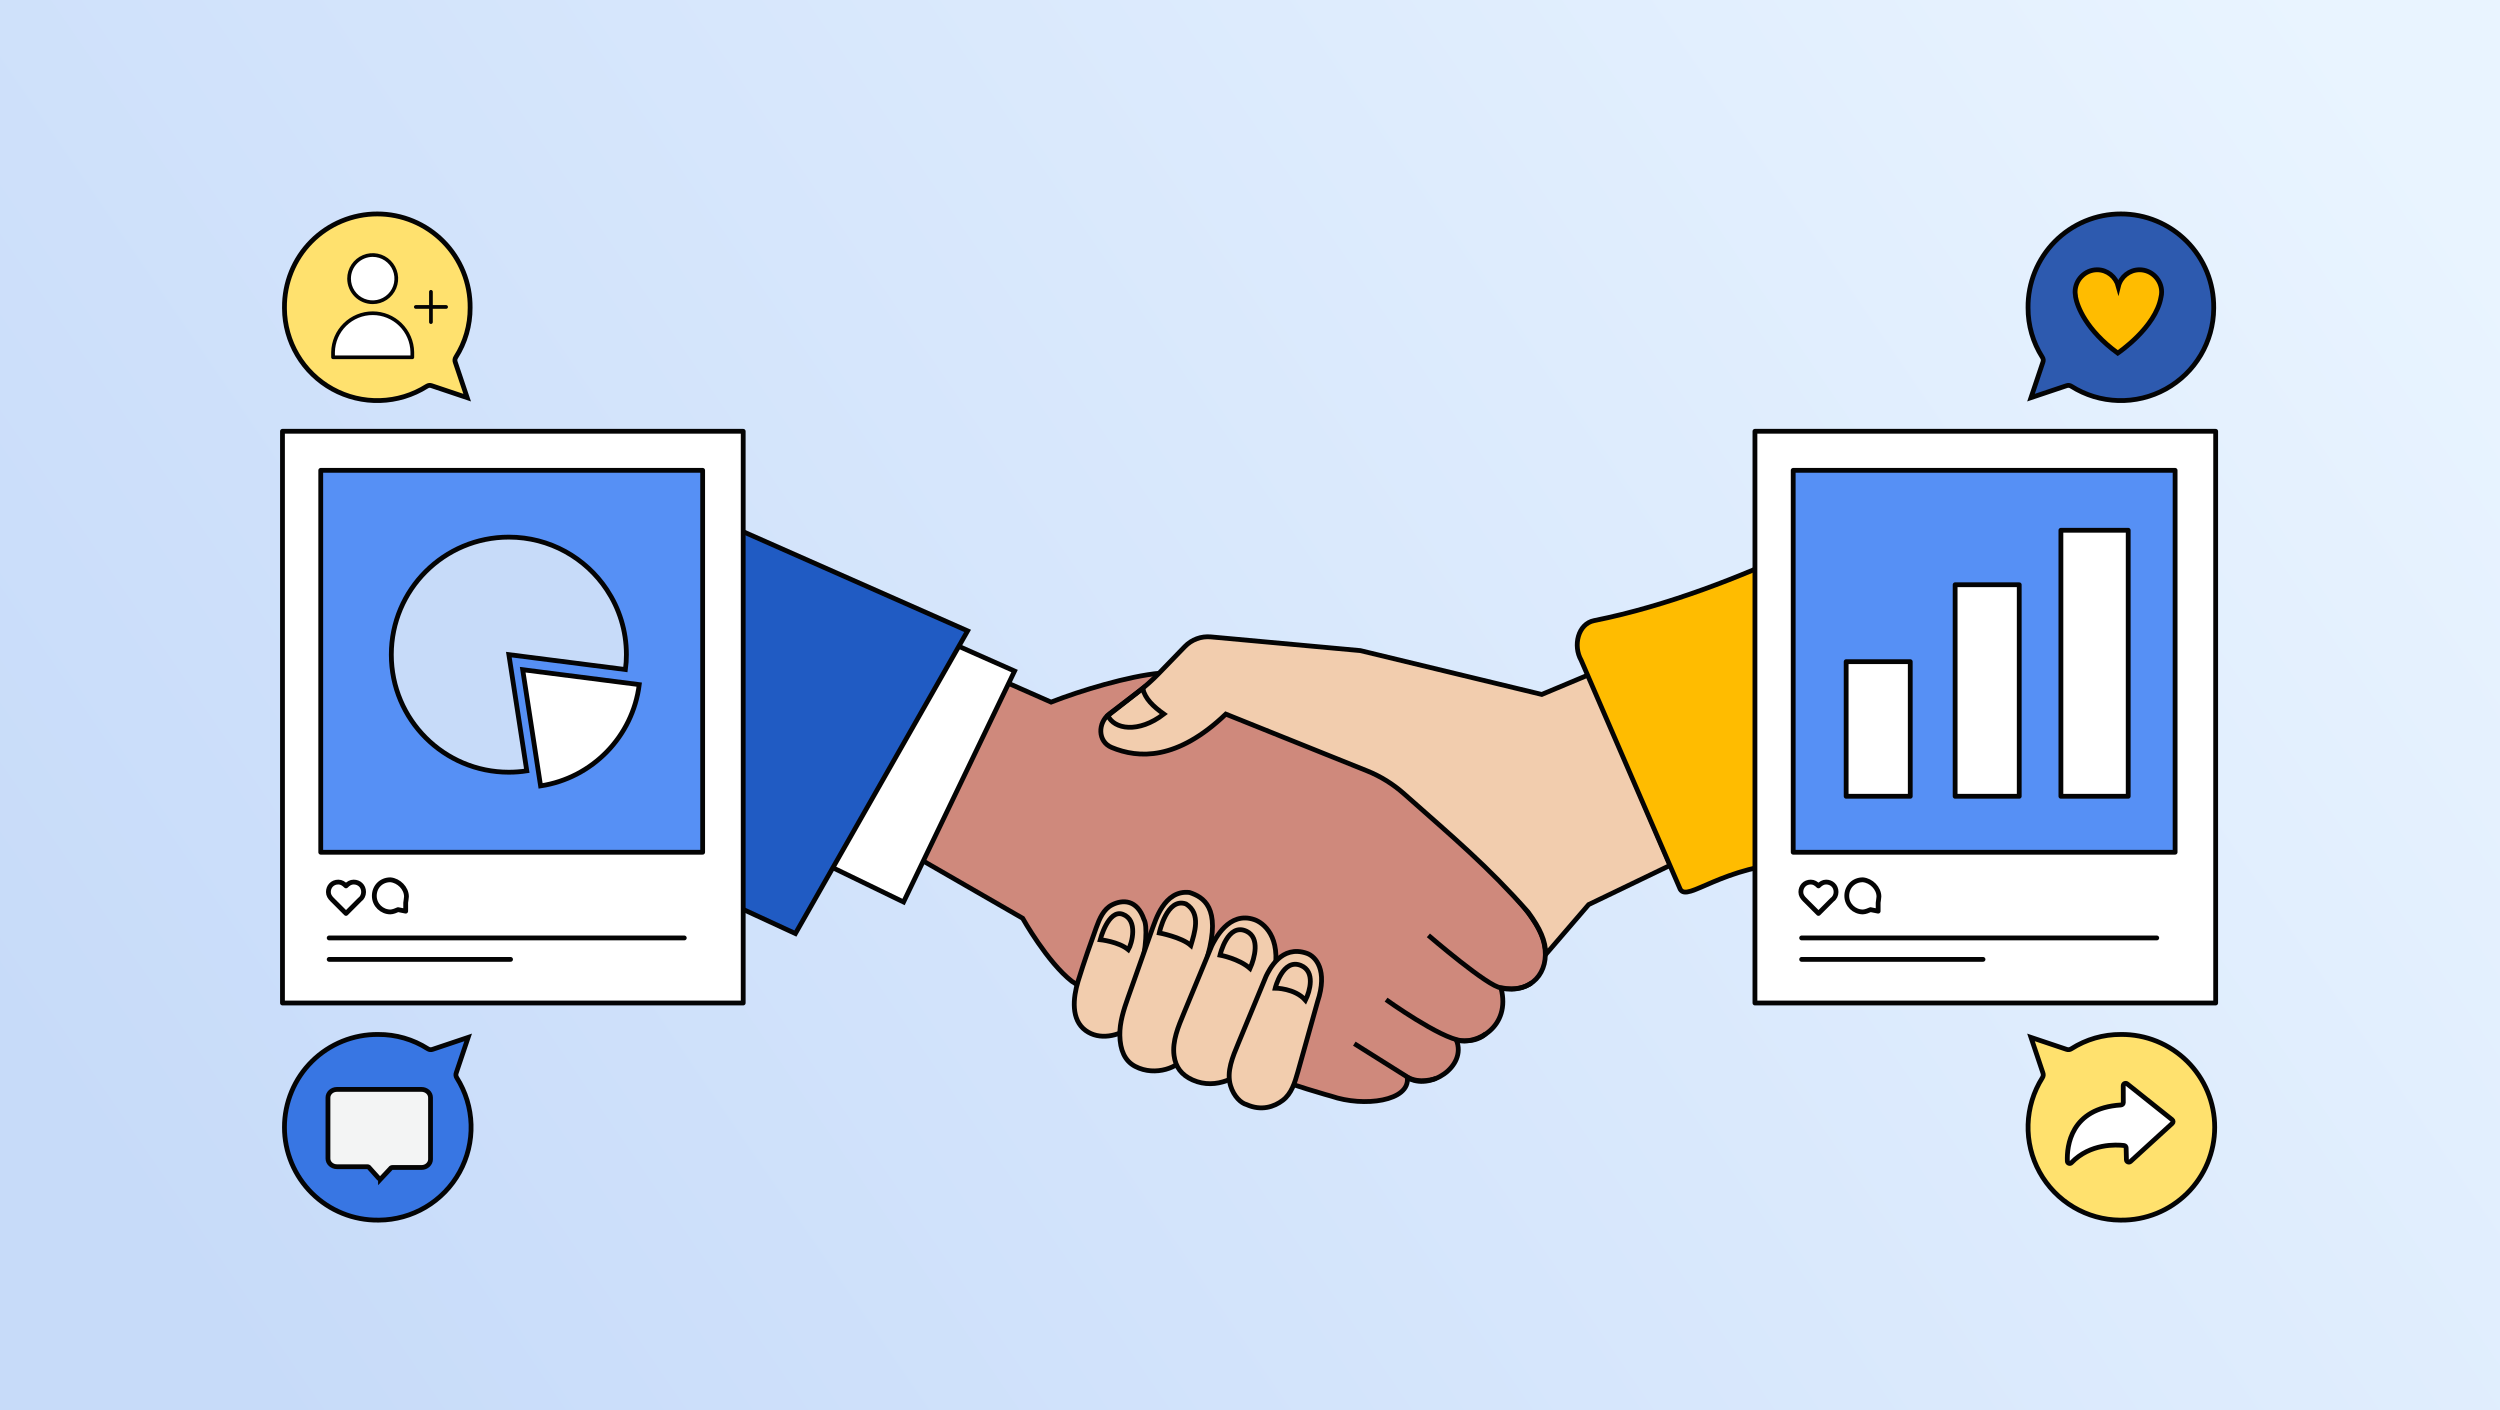 <svg fill="none" viewBox="0 0 780 440" height="440" width="780" xmlns="http://www.w3.org/2000/svg"><rect x="0" y="0" width="780" height="440" fill="#333333" stroke="none"/><rect fill="url(#paint0_linear_4637_200)" height="440" width="780"></rect><path fill="#E78688" d="M481.849 294.789C481.04 295.201 480.205 295.596 479.354 295.974C479.354 295.974 417.463 240.123 390.068 225.214L428.245 240.304C431.713 241.563 434.879 243.554 437.505 246.162C446.626 255.213 474.152 277.519 480.393 290.511C481.089 291.959 481.571 293.399 481.849 294.789Z"></path><path stroke-miterlimit="10" stroke-width="1.5" stroke="#040404" fill="#CF897C" d="M468.336 308.324C471.453 320.477 460.622 326.105 454.405 324.542C457.735 332.819 445.972 340.43 439.084 336.176C439.976 343.556 425.57 345.523 415.337 341.993C415.337 341.993 371.377 330.359 334.452 306.193C326.754 300.22 319.065 286.495 319.065 286.495L273.477 260.24L299.522 206.528L327.94 219.059C336.988 215.513 352.006 210.946 362.117 210C355.18 216.484 347.254 223.724 344.366 225.699C355.655 235.556 368.326 232.775 380.841 221.618C380.907 221.626 380.98 221.634 381.054 221.643L390.068 225.214L428.245 240.304C431.714 241.562 434.879 243.554 437.505 246.162C446.626 255.213 474.152 277.519 480.394 290.511C481.089 291.959 481.572 293.399 481.85 294.789C483.568 303.305 477.809 310.118 468.336 308.324Z"></path><path stroke-width="1.5" stroke="#040404" fill="#F2CDAE" d="M338.717 321.517C342.99 324.628 348.799 323.329 353.117 320.356L355.886 302.609C357.605 296.028 358.03 288.702 356.932 286.901C354.773 280.574 350.243 280.637 346.94 282.325C344.287 283.681 343.042 286.612 342.032 289.414C340.53 293.579 338.214 300.066 336.386 306.048C334.732 311.461 334.142 318.185 338.717 321.517Z"></path><path stroke-width="1.5" stroke="#040404" fill="#F2CDAE" d="M481.033 216.668L495.655 210.537L521.125 269.967L495.655 282.231L482.26 297.796C482.26 293.551 480.562 289.778 476.788 284.589C464.004 270.1 453.529 261.386 438.06 247.664C434.654 244.643 430.762 242.214 426.538 240.516L382.454 222.8C367.271 237.308 355.226 236.687 346.836 233.204C342.47 231.392 342.414 225.546 346.174 222.681L354.808 216.103C357.199 214.281 359.449 212.283 361.54 210.124L369.691 201.711C371.796 199.537 374.773 198.434 377.787 198.711L424.433 202.99L481.033 216.668Z"></path><path stroke-width="1.5" stroke="#040404" fill="#F2CDAE" d="M359.616 289.533L351.935 311.261C350.589 315.069 349.316 318.984 349.387 323.023C349.469 327.577 350.893 330.982 354.154 332.7C360.623 336.108 368.17 332.71 369.248 329.87L376.795 298.268C381.04 283.045 375.38 279.872 371.135 278.458C363.116 277.514 360.425 287.64 359.616 289.533Z"></path><path stroke-width="1.5" stroke="#040404" fill="#F2CDAE" d="M378.059 295.093L369.393 316.036C367.628 320.302 365.708 324.772 366.304 329.35C366.77 332.935 368.621 335.389 372.079 336.945C379.626 340.341 387.329 335.53 388.587 332.7L397.549 303.928C399.907 292.136 394.09 287.891 391.417 286.947C383.399 284.117 379.002 293.206 378.059 295.093Z"></path><path stroke-width="1.5" stroke="#040404" fill="#F2CDAE" d="M395.038 304.526L386.372 325.469C384.606 329.735 382.596 334.335 383.934 338.754C384.97 342.174 387.284 344.213 388.906 344.619C393.553 346.71 397.545 345.331 400.22 343.302C402.947 341.234 403.992 337.776 404.917 334.481L411.074 312.545C414.376 302.64 410.446 298.395 407.773 297.451C399.754 294.621 395.981 302.64 395.038 304.526Z"></path><path stroke-miterlimit="10" stroke-width="1.5" stroke="#040404" fill="white" d="M316.545 209.366L281.91 281.427L258.825 270.237L294.344 199.525L316.545 209.366Z"></path><path stroke-miterlimit="10" stroke-width="1.5" stroke="#040404" fill="#205BC3" d="M301.894 196.835L248.167 291.268L207.937 272.689V155.317L301.894 196.835Z"></path><path stroke-miterlimit="10" stroke-width="1.5" stroke="#040404" fill="#F2CDAE" d="M361.701 291.074C361.701 291.074 368.62 292.38 371.542 294.966C372.626 291.267 374.881 285.052 370.04 282.035C364.029 279.88 361.701 291.074 361.701 291.074Z"></path><path stroke-miterlimit="10" stroke-width="1.5" stroke="#040404" fill="#F2CDAE" d="M343.263 293.186C343.263 293.186 348.993 293.777 352.045 296.306C353.161 294.383 355.163 287.05 350.313 285.259C345.769 283.58 343.263 293.186 343.263 293.186Z"></path><path stroke-miterlimit="10" stroke-width="1.5" stroke="#040404" fill="#F2CDAE" d="M380.649 297.995C380.649 297.995 386.524 299.082 390.008 302.152C391.497 298.823 393.116 292.624 388.99 290.592C383.018 287.652 380.649 297.995 380.649 297.995Z"></path><path stroke-miterlimit="10" stroke-width="1.5" stroke="#040404" fill="#F2CDAE" d="M397.869 308.3C397.869 308.3 404.001 308.3 407.302 312.074C408.712 309.2 410.418 303.111 405.887 301.225C400.222 298.866 397.869 308.3 397.869 308.3Z"></path><path stroke-miterlimit="10" stroke-width="1.5" stroke="#040404" d="M422.547 325.625C422.547 325.625 435.261 333.63 439.055 336.002C442.829 338.36 448.017 336.473 448.017 336.473"></path><path stroke-miterlimit="10" stroke-width="1.5" stroke="#040404" d="M432.452 311.893C432.452 311.893 449.459 324.084 456.036 324.681C461.224 325.153 463.582 322.512 463.582 322.512"></path><path stroke-miterlimit="10" stroke-width="1.5" stroke="#040404" d="M445.659 291.833C445.659 291.833 464.517 308.086 468.299 308.173C473.016 309.116 475.882 307.977 477.733 306.758"></path><path stroke-miterlimit="10" stroke-width="1.5" stroke="#040404" fill="#FFBC00" d="M589.99 156.559V270.779C589.99 270.779 584.174 267.71 561.278 268.895C536.811 270.162 526.578 281.566 524.23 277.444L493.317 205.992C490.741 201.475 492.303 194.638 497.375 193.626C543.576 184.394 589.99 156.559 589.99 156.559Z"></path><path stroke-miterlimit="10" stroke-width="1.5" stroke="#040404" d="M345.665 223.272C347.551 227.517 355.183 228.913 363.116 222.781C359.815 220.423 357.294 218.064 356.513 214.782L345.665 223.272Z"></path><path stroke-linejoin="round" stroke-linecap="round" stroke-miterlimit="10" stroke-width="1.5" stroke="#040404" fill="white" d="M691.289 134.563H547.54V312.936H691.289V134.563Z"></path><path stroke-linejoin="round" stroke-linecap="round" stroke-miterlimit="10" stroke-width="1.5" stroke="#040404" fill="#5690F5" d="M678.633 146.746H559.479V265.9H678.633V146.746Z"></path><path stroke-linejoin="round" stroke-miterlimit="10" stroke-width="1.5" stroke="#040404" d="M586.223 279.748C586.223 280.226 585.984 281.42 585.984 281.659V284.285L583.596 283.808C583.119 284.047 581.925 284.524 581.209 284.524C578.582 284.524 576.194 282.375 576.194 279.51C576.194 276.644 578.343 274.495 581.209 274.495C583.835 274.734 586.223 277.122 586.223 279.748Z"></path><path stroke-linejoin="round" stroke-miterlimit="10" stroke-width="1.5" stroke="#040404" d="M571.657 280.697L567.359 284.995L563.061 280.697C562.345 279.98 561.867 279.264 561.867 278.309C561.867 276.637 563.061 275.204 564.971 275.204C565.926 275.204 566.643 275.682 567.359 276.398C568.075 275.682 568.792 275.204 569.747 275.204C571.418 275.204 572.851 276.398 572.851 278.309C572.851 279.264 572.374 280.219 571.657 280.697Z"></path><path stroke-linejoin="round" stroke-linecap="round" stroke-miterlimit="10" stroke-width="1.5" stroke="#040404" d="M562.11 292.638H672.907"></path><path stroke-linejoin="round" stroke-linecap="round" stroke-miterlimit="10" stroke-width="1.5" stroke="#040404" d="M562.11 299.326H618.703"></path><path stroke-linejoin="round" stroke-linecap="round" stroke-miterlimit="10" stroke-width="1.5" stroke="#040404" fill="white" d="M231.881 134.563H88.132V312.936H231.881V134.563Z"></path><path stroke-linejoin="round" stroke-linecap="round" stroke-miterlimit="10" stroke-width="1.5" stroke="#040404" fill="#5690F5" d="M219.225 146.746H100.071V265.9H219.225V146.746Z"></path><path stroke-linejoin="round" stroke-miterlimit="10" stroke-width="1.5" stroke="#040404" d="M126.815 279.748C126.815 280.226 126.576 281.42 126.576 281.659V284.285L124.188 283.808C123.711 284.047 122.517 284.524 121.8 284.524C119.174 284.524 116.786 282.375 116.786 279.51C116.786 276.644 118.935 274.495 121.8 274.495C124.427 274.734 126.815 277.122 126.815 279.748Z"></path><path stroke-linejoin="round" stroke-miterlimit="10" stroke-width="1.5" stroke="#040404" d="M112.249 280.697L107.951 284.995L103.653 280.697C102.936 279.98 102.459 279.264 102.459 278.309C102.459 276.637 103.653 275.204 105.563 275.204C106.518 275.204 107.234 275.682 107.951 276.398C108.667 275.682 109.383 275.204 110.339 275.204C112.01 275.204 113.443 276.398 113.443 278.309C113.443 279.264 112.965 280.219 112.249 280.697Z"></path><path stroke-linejoin="round" stroke-linecap="round" stroke-miterlimit="10" stroke-width="1.5" stroke="#040404" d="M102.702 292.638H213.499"></path><path stroke-linejoin="round" stroke-linecap="round" stroke-miterlimit="10" stroke-width="1.5" stroke="#040404" d="M102.702 299.326H159.294"></path><path stroke-linejoin="round" stroke-linecap="round" stroke-width="1.5" stroke="#040404" fill="white" d="M610.001 182.442V248.442H630.001V182.442H610.001Z"></path><path stroke-linejoin="round" stroke-linecap="round" stroke-width="1.5" stroke="#040404" fill="white" d="M643.001 165.442V248.442H664.001V165.442H643.001Z"></path><path stroke-linejoin="round" stroke-linecap="round" stroke-width="1.5" stroke="#040404" fill="white" d="M576.001 206.442V248.442H596.001V206.442H576.001Z"></path><path stroke-miterlimit="10" stroke-width="1.5" stroke="#040404" fill="white" d="M163.082 208.949L199.445 213.6C197.41 229.827 184.762 242.746 168.665 245.202L163.082 208.949Z"></path><path stroke-miterlimit="10" stroke-width="1.5" stroke="#040404" fill="#C7DBF9" d="M195.438 204.254C195.438 196.767 193.183 189.791 189.334 183.998C182.769 174.095 171.534 167.581 158.765 167.581C138.508 167.581 122.091 183.998 122.091 204.254C122.091 224.511 138.508 240.928 158.765 240.928C160.659 240.928 162.533 240.778 164.357 240.497L158.765 204.244L195.128 208.895C195.338 207.371 195.438 205.828 195.438 204.254Z"></path><path stroke-width="1.5" stroke="#040404" fill="#2D5AAF" d="M632.752 96.021H632.752L632.752 96.01C632.712 92.181 633.433 88.383 634.871 84.835C636.309 81.287 638.436 78.059 641.129 75.338C643.823 72.617 647.029 70.457 650.562 68.983C654.095 67.509 657.886 66.75 661.714 66.75C665.543 66.75 669.333 67.509 672.866 68.983C676.4 70.457 679.606 72.617 682.299 75.338C684.992 78.059 687.12 81.287 688.558 84.835C689.996 88.383 690.716 92.181 690.677 96.01L690.674 96.325L690.679 96.33C690.624 101.404 689.238 106.377 686.655 110.749C684.021 115.21 680.238 118.883 675.7 121.384C671.163 123.886 666.038 125.125 660.86 124.972C655.685 124.819 650.645 123.282 646.266 120.52C646.043 120.372 645.788 120.279 645.522 120.249C645.258 120.22 644.991 120.253 644.743 120.347L633.67 124.065L637.389 112.991C637.483 112.743 637.516 112.476 637.487 112.212C637.457 111.945 637.364 111.689 637.214 111.466C634.273 106.854 632.724 101.491 632.752 96.021Z"></path><path stroke-miterlimit="10" stroke-width="1.5" stroke="#040404" fill="#FFBC00" d="M674.43 91.104C674.43 87.304 671.319 84.17 667.547 84.17C664.371 84.17 661.658 86.37 660.93 89.37C660.136 86.37 657.489 84.17 654.312 84.17C650.54 84.17 647.43 87.304 647.43 91.104C647.43 91.104 647.43 91.57 647.562 92.37C647.562 92.437 647.562 92.504 647.562 92.57C648.091 95.637 650.871 102.97 660.731 110.17C660.731 110.17 672.577 102.237 674.231 92.704C674.364 92.17 674.43 91.637 674.43 91.104Z"></path><path stroke-width="1.5" stroke="#040404" fill="#FFE16E" d="M146.679 96.021H146.679L146.679 96.01C146.718 92.181 145.998 88.383 144.56 84.835C143.122 81.287 140.995 78.059 138.301 75.338C135.608 72.617 132.402 70.457 128.869 68.983C125.335 67.509 121.545 66.75 117.717 66.75C113.888 66.75 110.098 67.509 106.564 68.983C103.031 70.457 99.825 72.617 97.132 75.338C94.438 78.059 92.311 81.287 90.873 84.835C89.435 88.383 88.715 92.181 88.754 96.01L88.757 96.325L88.752 96.33C88.806 101.404 90.193 106.377 92.775 110.749C95.41 115.21 99.193 118.883 103.73 121.384C108.267 123.886 113.392 125.125 118.571 124.972C123.746 124.819 128.786 123.282 133.165 120.52C133.388 120.372 133.643 120.279 133.909 120.249C134.173 120.22 134.44 120.253 134.688 120.347L145.76 124.065L142.042 112.991C141.948 112.743 141.914 112.476 141.944 112.212C141.974 111.945 142.067 111.689 142.216 111.466C145.158 106.854 146.707 101.491 146.679 96.021Z"></path><path fill="white" d="M116.277 94.299C114.82 94.299 113.396 93.867 112.184 93.058C110.973 92.248 110.029 91.097 109.471 89.751C108.913 88.405 108.768 86.924 109.052 85.495C109.336 84.066 110.038 82.754 111.068 81.723C112.098 80.693 113.411 79.991 114.84 79.707C116.269 79.423 117.75 79.569 119.096 80.126C120.442 80.684 121.593 81.628 122.402 82.84C123.212 84.051 123.644 85.475 123.644 86.932C123.644 87.9 123.453 88.858 123.083 89.752C122.713 90.646 122.171 91.458 121.486 92.142C120.802 92.826 119.99 93.369 119.096 93.739C118.202 94.109 117.244 94.299 116.277 94.299ZM103.913 111.475H128.641V109.849C128.641 106.569 127.338 103.424 125.02 101.106C122.701 98.787 119.556 97.484 116.277 97.484C112.998 97.484 109.853 98.787 107.534 101.106C105.215 103.424 103.913 106.569 103.913 109.849V111.475Z"></path><path fill="#040404" d="M103.912 112.054H128.64C128.794 112.054 128.941 111.993 129.05 111.884C129.159 111.776 129.22 111.628 129.22 111.475V109.852C129.156 106.461 127.764 103.231 125.343 100.856C122.923 98.481 119.667 97.151 116.276 97.151C112.885 97.151 109.629 98.481 107.209 100.856C104.788 103.231 103.396 106.461 103.332 109.852V111.475C103.332 111.628 103.393 111.776 103.502 111.884C103.611 111.993 103.758 112.054 103.912 112.054ZM128.064 110.895H104.495V109.849C104.556 106.764 105.825 103.826 108.028 101.666C110.232 99.505 113.194 98.296 116.28 98.296C119.365 98.296 122.328 99.505 124.531 101.666C126.735 103.826 128.003 106.764 128.064 109.849V110.895ZM116.278 94.879C117.85 94.879 119.386 94.413 120.693 93.54C122 92.666 123.018 91.425 123.62 89.973C124.221 88.521 124.379 86.924 124.072 85.382C123.765 83.841 123.008 82.425 121.897 81.314C120.786 80.202 119.37 79.445 117.829 79.139C116.287 78.832 114.689 78.99 113.237 79.591C111.785 80.192 110.544 81.211 109.671 82.518C108.798 83.825 108.332 85.361 108.332 86.933C108.334 89.039 109.172 91.059 110.662 92.549C112.152 94.039 114.172 94.876 116.278 94.879ZM116.278 80.146C117.621 80.146 118.933 80.544 120.049 81.29C121.165 82.036 122.035 83.096 122.549 84.336C123.063 85.576 123.197 86.941 122.935 88.258C122.673 89.574 122.027 90.784 121.077 91.733C120.128 92.682 118.919 93.328 117.602 93.59C116.285 93.852 114.921 93.717 113.68 93.204C112.44 92.69 111.38 91.82 110.635 90.703C109.889 89.587 109.491 88.275 109.491 86.933C109.493 85.133 110.209 83.408 111.481 82.136C112.754 80.864 114.479 80.148 116.278 80.146Z"></path><path fill="#040404" d="M134.453 101.076C134.607 101.076 134.754 101.015 134.863 100.906C134.972 100.797 135.033 100.65 135.033 100.496V91.044C135.033 90.89 134.972 90.743 134.863 90.634C134.754 90.525 134.607 90.464 134.453 90.464C134.299 90.464 134.152 90.525 134.043 90.634C133.935 90.743 133.874 90.89 133.874 91.044V100.496C133.874 100.65 133.935 100.797 134.043 100.906C134.152 101.015 134.299 101.076 134.453 101.076Z"></path><path fill="#040404" d="M129.728 96.349H139.185C139.338 96.349 139.486 96.288 139.594 96.179C139.703 96.07 139.764 95.923 139.764 95.769C139.764 95.616 139.703 95.468 139.594 95.359C139.486 95.251 139.338 95.19 139.185 95.19H129.732C129.578 95.19 129.431 95.251 129.322 95.359C129.214 95.468 129.153 95.616 129.153 95.769C129.153 95.923 129.214 96.07 129.322 96.179C129.431 96.288 129.578 96.349 129.732 96.349H129.728Z"></path><path stroke-width="1.5" stroke="#040404" fill="#FFE16E" d="M661.713 322.752L661.713 322.752L661.725 322.752C665.553 322.712 669.351 323.433 672.899 324.871C676.447 326.309 679.675 328.436 682.396 331.129C685.117 333.823 687.277 337.029 688.751 340.562C690.225 344.095 690.984 347.886 690.984 351.714C690.984 355.543 690.225 359.333 688.751 362.866C687.277 366.4 685.117 369.606 682.396 372.299C679.675 374.992 676.447 377.12 672.899 378.558C669.351 379.996 665.553 380.716 661.725 380.677L661.41 380.674L661.404 380.679C656.33 380.624 651.358 379.238 646.985 376.655C642.524 374.021 638.852 370.238 636.35 365.7C633.849 361.163 632.61 356.038 632.763 350.86C632.915 345.685 634.453 340.645 637.214 336.266C637.362 336.043 637.455 335.788 637.485 335.522C637.514 335.258 637.481 334.991 637.387 334.743L633.669 323.67L644.743 327.389C644.991 327.483 645.258 327.516 645.522 327.487C645.789 327.457 646.045 327.364 646.268 327.214C650.88 324.273 656.243 322.724 661.713 322.752Z"></path><path stroke-miterlimit="10" stroke-width="1.5" stroke="#040404" fill="white" d="M645.015 362.287C644.841 357.678 645.96 345.768 661.744 344.747C662.138 344.716 662.469 344.407 662.469 344.005L662.453 338.746C662.453 338.112 663.194 337.771 663.682 338.174L677.718 349.357C678.08 349.635 678.096 350.176 677.75 350.486L664.722 362.38C664.249 362.813 663.462 362.488 663.446 361.854L663.351 358.127C663.336 357.755 663.068 357.446 662.69 357.4C660.358 357.121 652.151 356.673 646.291 362.767C645.85 363.246 645.03 362.937 645.015 362.287Z"></path><path stroke-width="1.5" stroke="#040404" fill="#3876E3" d="M118.021 322.752L118.021 322.752L118.01 322.752C114.181 322.712 110.383 323.433 106.835 324.871C103.287 326.309 100.059 328.436 97.338 331.129C94.617 333.823 92.457 337.029 90.983 340.562C89.509 344.095 88.75 347.886 88.75 351.714C88.75 355.543 89.509 359.333 90.983 362.866C92.457 366.4 94.617 369.606 97.338 372.299C100.059 374.992 103.287 377.12 106.835 378.558C110.383 379.996 114.181 380.716 118.01 380.677L118.325 380.674L118.33 380.679C123.404 380.624 128.377 379.238 132.749 376.655C137.21 374.021 140.883 370.238 143.384 365.7C145.886 361.163 147.125 356.038 146.972 350.86C146.819 345.685 145.282 340.645 142.52 336.266C142.372 336.043 142.279 335.788 142.249 335.522C142.22 335.258 142.253 334.991 142.347 334.743L146.065 323.67L134.991 327.389C134.743 327.483 134.476 327.516 134.212 327.487C133.945 327.457 133.689 327.364 133.466 327.214C128.854 324.273 123.491 322.724 118.021 322.752Z"></path><path stroke-miterlimit="10" stroke-width="1.5" stroke="#040404" fill="#F3F4F4" d="M118.456 367.769C118.322 367.769 118.322 367.769 118.189 367.648L115.256 364.376C115.122 364.133 114.856 364.012 114.589 364.012H105.122C103.656 364.012 102.322 362.922 102.322 361.467V342.441C102.322 341.108 103.522 339.896 105.122 339.896H131.522C132.989 339.896 134.322 340.987 134.322 342.441V361.71C134.322 363.043 133.122 364.255 131.522 364.255H122.456C122.189 364.255 121.922 364.376 121.789 364.618L118.722 367.89C118.722 367.769 118.589 367.769 118.456 367.769Z"></path><defs><linearGradient gradientUnits="userSpaceOnUse" y2="2.23502e-05" x2="723" y1="440" x1="82.5" id="paint0_linear_4637_200"><stop stop-color="#C7DBF9"></stop><stop stop-color="#E9F4FF" offset="1"></stop></linearGradient></defs></svg>